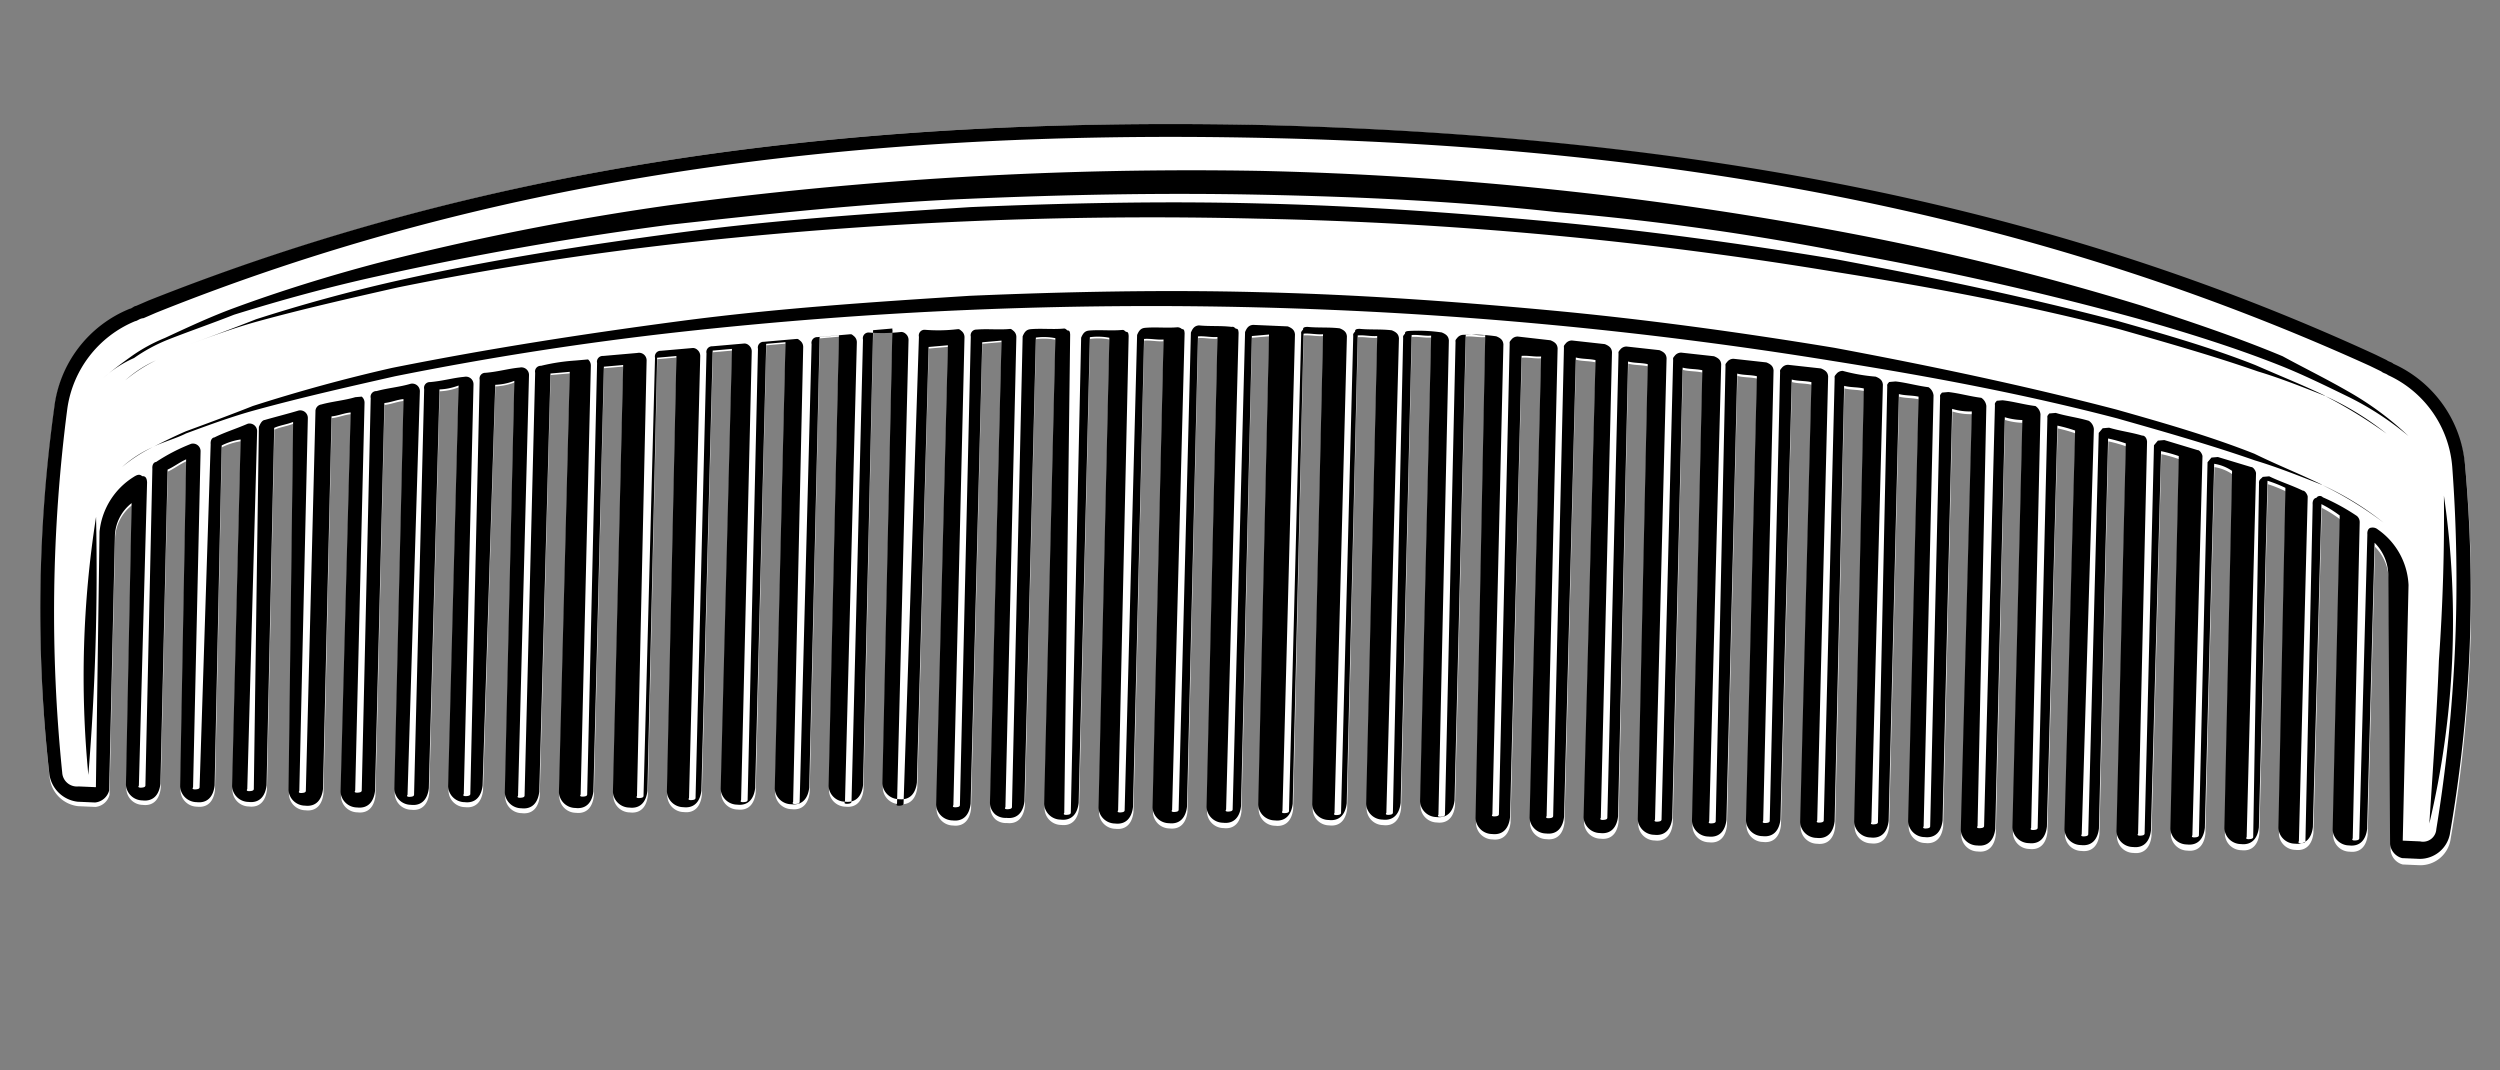 <svg xmlns="http://www.w3.org/2000/svg" viewBox="2502.035 1789.063 110.326 47.239">
  <rect x="2502.035" y="1789.063" width="110.326" height="47.239" fill="#808080" stroke="none"/>
  <defs>
    <style>
      .cls-1 {
        fill: #fff;
      }
    </style>
  </defs>
  <g id="piaptan" transform="matrix(0.996, -0.087, 0.087, 0.996, 2502.035, 1798.425)">
    <path id="Path_221"  class="cls-1" d="M107.421,20.771a5.443,5.443,0,0,0-2.757-4.788c-.1-.1-.19-.1-.285-.192L103.9,15.5C90.407,7.747,75.2,3.246,56,1.043,36.892-1.064,21.113-.01,6.19,4.491l-.57.192c-.1,0-.19.1-.285.1A5.428,5.428,0,0,0,1.628,8.9,66.37,66.37,0,0,0,.012,25.08a1.431,1.431,0,0,0,1.141,1.341l.76.1a.715.715,0,0,0,.665-.479l1.236-11.3A1.938,1.938,0,0,1,4.669,13.4L3.339,25.846A.738.738,0,0,0,4,26.613c.475.1.76-.192.855-.67L6.38,12.056c.285-.1.57-.287.855-.383L5.715,26.134a.738.738,0,0,0,.665.766c.475.1.76-.192.855-.67L8.852,11.194A2.758,2.758,0,0,1,9.707,11L8,26.325a.738.738,0,0,0,.665.766c.475.1.76-.192.855-.67l1.711-15.8c.285-.1.57-.1.855-.192l-1.616,16.28a.738.738,0,0,0,.665.766c.475.1.76-.192.855-.67l1.806-16.472c.285,0,.57-.1.855-.1L12.749,27a.738.738,0,0,0,.665.766c.475.1.76-.192.855-.67l1.9-17.142c.285,0,.57-.1.855-.1l-1.9,17.238a.738.738,0,0,0,.665.766c.475.1.76-.192.855-.67l2-17.621a2.613,2.613,0,0,0,.855-.1l-2,17.717a.738.738,0,0,0,.665.766c.475.1.76-.192.855-.67L21.113,9.566a2.613,2.613,0,0,0,.855-.1l-2,18.2a.738.738,0,0,0,.665.766c.475.1.76-.192.855-.67L23.585,9.279h.855L22.349,27.858a.738.738,0,0,0,.665.766c.475.1.76-.192.855-.67l2.091-18.77h.855L24.725,28.049a.738.738,0,0,0,.665.766c.475.1.76-.192.855-.67L28.337,8.992h.855L27.1,28.241a.738.738,0,0,0,.665.766c.475.1.76-.192.855-.67L30.809,8.9h.855L29.478,28.336a.738.738,0,0,0,.665.766c.475.1.76-.192.855-.67L33.185,8.8h.855L31.854,28.528a.738.738,0,0,0,.665.766c.475.1.76-.192.855-.67L35.561,8.7h.855L34.231,28.624a.738.738,0,0,0,.665.766c.475.1.76-.192.855-.67L37.938,8.609h.855L36.607,28.719a.738.738,0,0,0,.665.766c.475.1.76-.192.855-.67L40.314,9.566h.855l-2.281,20.3a.738.738,0,0,0,.665.766c.475.1.76-.192.855-.67l2.281-20.4h.855l-2.281,20.4a.707.707,0,0,0,.19.575.723.723,0,0,0,.475.192c.475.1.76-.192.855-.67L45.067,9.566a2.613,2.613,0,0,1,.855.1l-2.281,20.59a.738.738,0,0,0,.665.766c.475.1.76-.192.855-.67l2.281-20.59a2.613,2.613,0,0,1,.855.1L46.017,30.635a.738.738,0,0,0,.665.766c.475.1.76-.192.855-.67l2.281-20.685c.285,0,.57.1.855.1L48.393,30.826a.738.738,0,0,0,.665.766c.475.1.76-.192.855-.67L52.2,10.141c.285,0,.57.1.855.1L50.77,31.018a.738.738,0,0,0,.665.766c.475.1.76-.192.855-.67l2.281-20.781h.76L53.051,31.114a.738.738,0,0,0,.665.766c.475.1.76-.192.855-.67l2.281-20.781c.285,0,.57.1.855.1L55.427,31.305a.738.738,0,0,0,.665.766c.475.1.76-.192.855-.67l2.281-20.685c.285,0,.57.1.855.1L57.8,31.5a.738.738,0,0,0,.665.766c.475.1.76-.192.855-.67l2.281-20.685c.285,0,.57.1.855.1L60.18,31.592a.738.738,0,0,0,.665.766c.475.1.76-.192.855-.67L63.982,11.1c.285,0,.57.1.855.1L62.556,32.55a.738.738,0,0,0,.665.766c.475.1.76-.192.855-.67l2.281-20.4c.285,0,.57.1.855.1l-2.281,20.4a.738.738,0,0,0,.665.766c.475.1.76-.192.855-.67l2.281-20.3c.285.1.57.1.855.192L67.309,32.933a.738.738,0,0,0,.665.766c.475.1.76-.192.855-.67l2.186-20.111c.285.1.57.1.855.192L69.685,33.22a.738.738,0,0,0,.665.766c.475.1.76-.192.855-.67L73.392,13.4c.285.1.57.1.855.192L72.062,33.508a.738.738,0,0,0,.665.766c.475.1.76-.192.855-.67l2.186-19.728c.285.1.57.1.855.192L74.438,33.7a.738.738,0,0,0,.665.766c.475.1.76-.192.855-.67l2.186-19.441c.285.1.57.1.855.192L76.814,33.987a.738.738,0,0,0,.665.766c.475.1.76-.192.855-.67l2.091-19.249c.285.1.57.1.855.192L79.19,34.178a.738.738,0,0,0,.665.766c.475.1.76-.192.855-.67L82.8,15.408c.285.1.57.1.855.192L81.567,34.37a.738.738,0,0,0,.665.766c.475.1.76-.192.855-.67l2-18.2a2.758,2.758,0,0,0,.855.192L83.848,34.944a.738.738,0,0,0,.665.766c.475.1.76-.192.855-.67l2-18.2a2.92,2.92,0,0,0,.76.192l-2,18a.738.738,0,0,0,.665.766c.475.1.76-.192.855-.67l2-17.717a6.518,6.518,0,0,1,.76.287l-2,17.621a.738.738,0,0,0,.665.766c.475.1.76-.192.855-.67l1.9-17.238a6.519,6.519,0,0,1,.76.287l-1.9,17.142a.738.738,0,0,0,.665.766c.475.1.76-.192.855-.67l1.9-16.759a6.52,6.52,0,0,1,.76.287L93.068,35.71a.738.738,0,0,0,.665.766c.475.1.76-.192.855-.67l1.806-16.089a1.905,1.905,0,0,1,.76.383L95.444,35.9a.738.738,0,0,0,.665.766c.475.1.76-.192.855-.67l1.711-15.323a5.627,5.627,0,0,1,.76.383L97.821,36.093a.738.738,0,0,0,.665.766c.475.1.76-.192.855-.67l1.616-14.269a5.276,5.276,0,0,1,.76.575L100.2,36.381a.738.738,0,0,0,.665.766c.475.1.76-.192.855-.67l1.426-12.641a2.074,2.074,0,0,1,.475,1.532l-.951,11.875a.72.72,0,0,0,.475.67l.76.1a1.351,1.351,0,0,0,1.426-.958A63.227,63.227,0,0,0,107.421,20.771Z" transform="translate(0 0)"/>
    <path id="Path_222"  d="M107.421,20.616a5.4,5.4,0,0,0-2.757-4.753c-.1-.1-.19-.1-.285-.19l-.475-.285C90.407,7.689,75.2,3.221,56,1.035,36.892-1.056,21.113-.01,6.19,4.457l-.57.19c-.1,0-.19.1-.285.1A5.4,5.4,0,0,0,1.628,8.83,65.4,65.4,0,0,0,.012,24.893a1.423,1.423,0,0,0,1.141,1.331l.76.1a.715.715,0,0,0,.665-.475L3.814,14.628A1.922,1.922,0,0,1,4.669,13.3L3.339,25.654a.735.735,0,0,0,.665.76c.475.1.76-.19.855-.665L6.38,11.966c.285-.1.57-.285.855-.38L5.715,25.939a.735.735,0,0,0,.665.76c.475.1.76-.19.855-.665L8.852,11.111a2.775,2.775,0,0,1,.855-.19L8,26.129a.735.735,0,0,0,.665.76c.475.1.76-.19.855-.665L11.228,10.54c.285-.1.57-.1.855-.19L10.468,26.509a.735.735,0,0,0,.665.76c.475.1.76-.19.855-.665l1.806-16.349c.285,0,.57-.1.855-.1l-1.9,16.634a.735.735,0,0,0,.665.76c.475.1.76-.19.855-.665l1.9-17.014c.285,0,.57-.1.855-.1l-1.9,17.109a.735.735,0,0,0,.665.76c.475.1.76-.19.855-.665l2-17.49a2.632,2.632,0,0,0,.855-.1l-2,17.585a.735.735,0,0,0,.665.76c.475.1.76-.19.855-.665L21.113,9.495a2.632,2.632,0,0,0,.855-.1l-2,18.06a.735.735,0,0,0,.665.76c.475.1.76-.19.855-.665L23.585,9.21h.855L22.349,27.65a.735.735,0,0,0,.665.76c.475.1.76-.19.855-.665l2.091-18.63h.855L24.725,27.84a.735.735,0,0,0,.665.76c.475.1.76-.19.855-.665l2.091-19.01h.855L27.1,28.03a.735.735,0,0,0,.665.76c.475.1.76-.19.855-.665l2.186-19.3h.855l-2.186,19.3a.735.735,0,0,0,.665.76c.475.1.76-.19.855-.665L33.185,8.734h.855L31.854,28.315a.735.735,0,0,0,.665.76c.475.1.76-.19.855-.665L35.561,8.639h.855L34.231,28.41a.735.735,0,0,0,.665.76c.475.1.76-.19.855-.665L37.938,8.544h.855L36.607,28.505a.735.735,0,0,0,.665.76c.475.1.76-.19.855-.665L40.314,9.495h.855L38.888,29.646a.735.735,0,0,0,.665.76c.475.1.76-.19.855-.665L42.69,9.495h.855L41.265,29.741a.7.7,0,0,0,.19.57.726.726,0,0,0,.475.19c.475.1.76-.19.855-.665L45.067,9.495a2.632,2.632,0,0,1,.855.1L43.641,30.026a.735.735,0,0,0,.665.76c.475.1.76-.19.855-.665L47.443,9.685a2.632,2.632,0,0,1,.855.1L46.017,30.406a.735.735,0,0,0,.665.76c.475.1.76-.19.855-.665L49.819,9.97c.285,0,.57.1.855.1L48.393,30.6a.735.735,0,0,0,.665.76c.475.1.76-.19.855-.665L52.2,10.065c.285,0,.57.1.855.1L50.77,30.787a.735.735,0,0,0,.665.76c.475.1.76-.19.855-.665l2.281-20.626h.76L53.051,30.882a.735.735,0,0,0,.665.76c.475.1.76-.19.855-.665L56.853,10.35c.285,0,.57.1.855.1L55.427,31.072a.735.735,0,0,0,.665.76c.475.1.76-.19.855-.665l2.281-20.531c.285,0,.57.1.855.1L57.8,31.262a.735.735,0,0,0,.665.76c.475.1.76-.19.855-.665l2.281-20.531c.285,0,.57.1.855.1L60.18,31.357a.735.735,0,0,0,.665.76c.475.1.76-.19.855-.665l2.281-20.436c.285,0,.57.1.855.1l-2.281,21.2a.735.735,0,0,0,.665.76c.475.1.76-.19.855-.665l2.281-20.246c.285,0,.57.1.855.1L64.933,32.5a.735.735,0,0,0,.665.76c.475.1.76-.19.855-.665l2.281-20.151c.285.1.57.1.855.19L67.309,32.688a.735.735,0,0,0,.665.76c.475.1.76-.19.855-.665l2.186-19.961c.285.1.57.1.855.19L69.685,32.973a.735.735,0,0,0,.665.76c.475.1.76-.19.855-.665L73.392,13.3c.285.1.57.1.855.19L72.062,33.258a.735.735,0,0,0,.665.76c.475.1.76-.19.855-.665l2.186-19.581c.285.1.57.1.855.19L74.438,33.448a.735.735,0,0,0,.665.76c.475.1.76-.19.855-.665l2.186-19.3c.285.1.57.1.855.19l-2.186,19.3a.735.735,0,0,0,.665.76c.475.1.76-.19.855-.665l2.091-19.106c.285.1.57.1.855.19L79.19,33.923a.735.735,0,0,0,.665.76c.475.1.76-.19.855-.665L82.8,15.293c.285.1.57.1.855.19l-2.091,18.63a.735.735,0,0,0,.665.76c.475.1.76-.19.855-.665l2-18.06a2.775,2.775,0,0,0,.855.19L83.848,34.684a.735.735,0,0,0,.665.76c.475.1.76-.19.855-.665l2-18.06a2.938,2.938,0,0,0,.76.19l-2,17.87a.735.735,0,0,0,.665.76c.475.1.76-.19.855-.665l2-17.585a6.548,6.548,0,0,1,.76.285l-2,17.49a.735.735,0,0,0,.665.76c.475.1.76-.19.855-.665l1.9-17.109a6.55,6.55,0,0,1,.76.285l-1.9,17.014a.735.735,0,0,0,.665.76c.475.1.76-.19.855-.665l1.9-16.634a6.549,6.549,0,0,1,.76.285L93.068,35.444a.735.735,0,0,0,.665.76c.475.1.76-.19.855-.665L96.395,19.57a1.911,1.911,0,0,1,.76.38L95.444,35.634a.735.735,0,0,0,.665.76c.475.1.76-.19.855-.665l1.711-15.208a5.643,5.643,0,0,1,.76.38L97.821,35.824a.735.735,0,0,0,.665.76c.475.1.76-.19.855-.665l1.616-14.163a5.273,5.273,0,0,1,.76.57L100.2,36.11a.735.735,0,0,0,.665.76c.475.1.76-.19.855-.665l1.426-12.547a2.048,2.048,0,0,1,.475,1.521l-.951,11.787a.715.715,0,0,0,.475.665l.76.1a1.351,1.351,0,0,0,1.426-.951A62.315,62.315,0,0,0,107.421,20.616ZM104.76,36.49a.588.588,0,0,1-.76.475l-.76-.1,1.236-11.216a3.161,3.161,0,0,0-1.141-2.566.349.349,0,0,0-.285-.1c-.1,0-.19.1-.19.285l-1.521,13.307c0,.1-.1.1-.19.1,0,0-.19,0-.1-.1l1.521-13.878a.349.349,0,0,0-.1-.285,9.257,9.257,0,0,0-1.426-.951.178.178,0,0,0-.285,0c-.1,0-.19.1-.19.285L98.961,36.49c0,.1-.1.1-.19.1,0,0-.19,0-.1-.1l1.711-15.113c0-.1-.1-.285-.19-.285-.475-.285-.951-.475-1.426-.76h-.285c-.1.1-.19.1-.19.285L96.68,36.11c0,.1-.1.1-.19.1,0,0-.19,0-.1-.1L98.2,20.141c0-.1-.1-.285-.19-.285l-1.426-.57H96.3l-.19.19L94.3,35.824c0,.1-.1.1-.19.1,0,0-.19,0-.1-.1l1.9-16.634c0-.1-.1-.285-.19-.285l-1.426-.57h-.285l-.19.19-1.9,17.014c0,.1-.1.1-.19.1,0,0-.19,0-.1-.1l1.9-17.2c0-.19-.1-.285-.19-.285-.475-.19-.951-.285-1.426-.475h-.285l-.19.19-2,17.585c0,.1-.1.1-.19.1,0,0-.19,0-.1-.1l2.091-17.775a.494.494,0,0,0-.19-.38c-.475-.19-.951-.285-1.426-.475h-.285c-.1.1-.1.1-.1.19l-2,17.965c0,.1-.1.1-.19.1,0,0-.19,0-.1-.1l2-18.155a.494.494,0,0,0-.19-.38c-.475-.1-.951-.285-1.426-.38H87.08c-.1.1-.1.1-.1.19l-2.091,18.44c0,.1-.1.1-.19.1,0,0-.19,0-.1-.1l2-18.44a.494.494,0,0,0-.19-.38c-.475-.1-.951-.285-1.426-.38H84.7c-.1.1-.1.1-.1.19L82.517,34.4c0,.1-.1.1-.19.1,0,0-.19,0-.1-.1l2.091-18.915a.494.494,0,0,0-.19-.38c-.475-.1-.951-.285-1.426-.38h-.285c-.1.1-.1.1-.1.19L80.236,34.018c0,.1-.1.1-.19.1,0,0-.19,0-.1-.1l2.186-19.2c0-.19-.1-.285-.285-.38a7.918,7.918,0,0,1-1.426-.38.349.349,0,0,0-.285.1c-.1.1-.1.1-.1.19L77.86,33.733c0,.1-.1.1-.19.1,0,0-.19,0-.1-.1l2.186-19.486c0-.19-.1-.285-.285-.38l-1.426-.285a.349.349,0,0,0-.285.1c-.1.1-.1.1-.1.19L75.483,33.543c0,.1-.1.1-.19.1,0,0-.19,0-.1-.1l2.186-19.771c0-.19-.1-.285-.285-.38l-1.426-.285a.349.349,0,0,0-.285.1c-.1.1-.1.1-.1.19L73.107,33.353c0,.1-.1.1-.19.1,0,0-.19,0-.1-.1L75.1,13.3c0-.19-.1-.285-.285-.38l-1.426-.285a.349.349,0,0,0-.285.1c-.1.1-.1.1-.1.19L70.731,33.068c0,.1-.1.1-.19.1,0,0-.19,0-.1-.1l2.281-20.246c0-.19-.1-.285-.285-.38l-1.426-.285a.349.349,0,0,0-.285.1c-.1.1-.1.1-.1.19L68.354,32.783c0,.1-.1.1-.19.1,0,0-.19,0-.1-.1l2.281-20.436c0-.19-.1-.285-.285-.38l-1.426-.285a.349.349,0,0,0-.285.1c-.1.1-.1.1-.1.19L65.978,32.5c0,.1-.1.1-.19.1,0,0-.19,0-.1-.1l2.281-20.531c0-.19-.1-.285-.285-.38L66.263,11.3a.349.349,0,0,0-.285.1c-.1.1-.1.1-.1.19L63.6,32.212c0,.1-.1.1-.19.1,0,0-.19,0-.1-.1L65.6,11.586c0-.19-.1-.285-.285-.38a7.337,7.337,0,0,0-1.426-.19.349.349,0,0,0-.285.1c-.1.1-.1.1-.1.19L61.226,32.022c0,.1-.1.1-.19.1,0,0-.19,0-.1-.1l2.281-20.816c0-.19-.1-.285-.285-.38a7.337,7.337,0,0,0-1.426-.19c-.1,0-.19,0-.19.1-.1.1-.1.1-.1.19L58.944,31.737c0,.1-.1.1-.19.1,0,0-.19,0-.1-.1l2.376-20.816c0-.19-.1-.285-.285-.38-.475-.1-.951-.1-1.426-.19-.1,0-.19,0-.19.1-.1.1-.1.1-.1.19L56.663,31.547c0,.1-.1.1-.19.1,0,0-.19,0-.1-.1l2.376-20.912c0-.19-.1-.285-.285-.38-.475-.1-.951-.1-1.426-.19h0c-.1,0-.19,0-.19.1-.1.1-.1.1-.1.19L54.382,31.262c0,.1-.1.1-.19.1,0,0-.19,0-.1-.1L56.473,10.35c0-.19-.1-.285-.285-.38l-.76-.1-.76-.1c-.19,0-.285.1-.38.285L51.91,30.977c0,.1-.1.1-.19.1,0,0-.19,0-.1-.1L54,10.065c0-.1,0-.19-.1-.19-.1-.1-.1-.1-.19-.1h0c-.475-.1-.951-.1-1.426-.19-.19,0-.285.1-.38.285L49.534,30.787c0,.1-.1.1-.19.1,0,0-.19,0-.1-.1L51.625,9.875c0-.1,0-.19-.1-.19a.294.294,0,0,0-.19-.1c-.475,0-.951-.1-1.426-.1-.19,0-.285.1-.38.285L47.158,30.6c0,.1-.1.1-.19.1,0,0-.19,0-.1-.1L49.154,9.78c0-.1,0-.19-.1-.19-.1-.1-.1-.1-.19-.1-.475,0-.951-.1-1.426-.1-.19,0-.285.1-.38.285L44.781,30.5c0,.1-.1.1-.19.1,0,0-.19,0-.1-.1L46.587,9.495c0-.1,0-.19-.1-.19-.1-.1-.1-.1-.19-.1-.475,0-.951-.1-1.426-.1-.19,0-.285.1-.38.285L42.215,30.026c0,.1-.1.1-.19.1,0,0-.19,0-.1-.1L44.211,9.4a.349.349,0,0,0-.1-.285c-.1-.1-.1-.1-.19-.1-.475,0-.951-.1-1.426-.1a.252.252,0,0,0-.285.285L39.934,29.741c0,.1-.1.1-.19.1,0,0-.19,0-.1-.1L41.93,9.21a.349.349,0,0,0-.1-.285c-.1-.1-.1-.1-.19-.1a7.194,7.194,0,0,1-1.426-.1.252.252,0,0,0-.285.285L37.462,29.456c0,.1-.1.1-.19.1,0,0-.19,0-.1-.1L39.459,9.115a.349.349,0,0,0-.1-.285.294.294,0,0,0-.19-.1,7.194,7.194,0,0,1-1.426-.1.252.252,0,0,0-.285.285L35.181,29.171c0,.1-.1.1-.19.1,0,0-.19,0-.1-.1L37.177,9.02a.349.349,0,0,0-.1-.285c-.1-.1-.1-.1-.19-.1H35.466a.252.252,0,0,0-.285.285L32.9,28.981c0,.1-.1.1-.19.1,0,0-.19,0-.1-.1L34.8,9.02a.349.349,0,0,0-.1-.285c-.1-.1-.1-.1-.19-.1H33.09a.252.252,0,0,0-.285.285L30.619,28.7c0,.1-.1.1-.19.1,0,0-.19,0-.1-.1L32.52,9.02a.349.349,0,0,0-.1-.285.294.294,0,0,0-.19-.1H30.809a.252.252,0,0,0-.285.285L28.337,28.41c0,.1-.1.1-.19.1,0,0-.19,0-.1-.1L30.238,9.02a.349.349,0,0,0-.1-.285.294.294,0,0,0-.19-.1H28.528a.252.252,0,0,0-.285.285l-2.186,19.2c0,.1-.1.1-.19.1,0,0-.19,0-.1-.1L27.862,9.02a.336.336,0,0,0-.38-.38H25.961a.252.252,0,0,0-.285.285L23.585,27.84c0,.1-.1.1-.19.1,0,0-.19,0-.1-.1L25.391,9.02a.349.349,0,0,0-.1-.285h-.57a8.7,8.7,0,0,0-1.521.1.252.252,0,0,0-.285.285L20.828,27.65c0,.1-.1.1-.19.1,0,0-.19,0-.1-.1L22.634,9.21a.336.336,0,0,0-.38-.38c-.475,0-.951.1-1.521.1a.252.252,0,0,0-.285.285l-2,18.155c0,.1-.1.1-.19.1,0,0-.19,0-.1-.1l2-17.965a.336.336,0,0,0-.38-.38c-.475,0-.951.1-1.521.1a.252.252,0,0,0-.285.285l-2,17.775c0,.1-.1.1-.19.1,0,0-.19,0-.1-.1l2.091-17.68a.336.336,0,0,0-.38-.38c-.475.1-1.046.1-1.521.19a.252.252,0,0,0-.285.285l-1.9,17.2c0,.1-.1.1-.19.1,0,0-.19,0-.1-.1l1.9-17.014a.349.349,0,0,0-.1-.285h-.285c-.475.1-1.046.1-1.521.19a.3.3,0,0,0-.285.285L11.228,26.6c0,.1-.1.1-.19.1,0,0-.19,0-.1-.1l1.806-16.349a.336.336,0,0,0-.38-.38c-.475.1-1.046.19-1.521.285q-.143,0-.285.285L8.947,26.319c0,.1-.1.1-.19.1,0,0-.19,0-.1-.1l1.806-15.684a.336.336,0,0,0-.38-.38c-.57.19-1.046.285-1.521.475-.1,0-.19.1-.19.285L6.57,26.034c0,.1-.1.1-.19.1,0,0-.19,0-.1-.1L7.9,11.3a.336.336,0,0,0-.38-.38,8.223,8.223,0,0,0-1.616.665c-.1,0-.19.1-.19.285L4.194,25.749c0,.1-.1.1-.19.1,0,0-.19,0-.1-.1L5.43,12.442c0-.1,0-.285-.19-.285-.1-.1-.19-.1-.38,0a3.23,3.23,0,0,0-1.711,2.281L2.008,25.654l-.76-.1a.65.65,0,0,1-.665-.665A69.541,69.541,0,0,1,2.2,8.925,4.917,4.917,0,0,1,5.525,5.313c.1,0,.19-.1.38-.1l.57-.19C21.208.56,36.987-.486,56,1.606s34.124,6.654,47.621,14.258l.475.285c.1.1.19.1.285.19a4.874,4.874,0,0,1,2.471,4.277A67.926,67.926,0,0,1,104.76,36.49Zm-2.186-19.581a13.573,13.573,0,0,1,2.471,2.186,13.258,13.258,0,0,0-2.566-2c-.951-.57-1.9-1.141-2.852-1.616-1.9-.951-3.992-1.806-5.988-2.566-4.087-1.521-8.27-2.852-12.452-3.992A117.691,117.691,0,0,0,68.45,5.978c-4.277-.855-8.555-1.426-12.927-1.9s-8.65-.76-13.022-.951-8.745-.1-13.117,0c-4.372.19-8.745.57-13.022,1.141-2.186.285-4.277.665-6.464,1.141-.951.285-2.091.57-3.042.855a7.358,7.358,0,0,0-1.521.665,5.038,5.038,0,0,0-1.426.76c.38-.285.855-.57,1.331-.855A7.357,7.357,0,0,1,6.76,6.168c1.046-.38,2.091-.76,3.137-1.046,2.091-.57,4.277-1.046,6.464-1.426A118.576,118.576,0,0,1,29.383,2.271a172.864,172.864,0,0,1,26.234.76A158.207,158.207,0,0,1,81.377,8.069a120.376,120.376,0,0,1,12.452,4.277c2,.855,3.992,1.711,5.988,2.757C100.672,15.673,101.623,16.244,102.573,16.909Zm-1.046.1a12.835,12.835,0,0,1,2.566,1.9,22.273,22.273,0,0,0-2.566-1.9c-.951-.475-1.9-.951-2.852-1.331-1.9-.855-3.9-1.616-5.893-2.376-3.992-1.426-8.079-2.566-12.262-3.612A177.407,177.407,0,0,0,55.332,5.123,189.718,189.718,0,0,0,29.858,3.982c-4.182.1-8.46.38-12.642.855-2.091.285-4.182.57-6.273.951-1.046.19-2.091.475-3.137.76-.57.19-1.046.38-1.521.57a5.211,5.211,0,0,0-1.426.76,6.79,6.79,0,0,1,1.426-.76c.475-.19.951-.38,1.521-.57,1.046-.285,2.091-.57,3.042-.855q3.137-.713,6.273-1.141c4.182-.57,8.46-.855,12.737-1.046s8.555-.1,12.832,0c4.277.19,8.555.475,12.737.951,4.277.475,8.46,1.141,12.642,1.9s8.365,1.711,12.452,2.757c4.087,1.141,8.175,2.376,12.167,3.8,2,.76,3.992,1.521,5.893,2.471C99.627,15.958,100.577,16.434,101.528,17Zm-.475,3.9a12.835,12.835,0,0,1,2.566,1.9,16.28,16.28,0,0,0-2.566-1.9c-.951-.475-1.9-.951-2.852-1.331-1.9-.855-3.9-1.616-5.893-2.376-3.992-1.426-8.079-2.566-12.262-3.612A187.755,187.755,0,0,0,54.952,9.02,189.718,189.718,0,0,0,29.478,7.879c-4.277.1-8.46.38-12.737.855-2.091.285-4.182.57-6.273.951-1.046.19-2.091.475-3.137.76-.475.19-1.046.285-1.521.475a5.211,5.211,0,0,0-1.426.76,6.79,6.79,0,0,1,1.426-.76c.475-.19.951-.38,1.521-.57,1.046-.285,2.091-.57,3.042-.855q3.137-.713,6.273-1.141c4.277-.475,8.555-.76,12.832-.951s8.555-.1,12.832,0c4.277.19,8.555.475,12.737.951,4.277.475,8.46,1.141,12.642,1.9s8.365,1.711,12.452,2.757c4.087,1.141,8.175,2.376,12.167,3.8,2,.76,3.992,1.521,5.893,2.471C99.151,19.856,100.1,20.331,101.052,20.9Zm-98-7.129A111.307,111.307,0,0,1,1.723,25.084,45.449,45.449,0,0,1,3.053,13.772Zm103.322,8.079a38.571,38.571,0,0,1-1.9,14.353c.38-2.471.76-4.848,1.046-7.129C105.9,26.7,106.185,24.323,106.375,21.852Z" transform="translate(0 0)"/>
  </g>
</svg>

